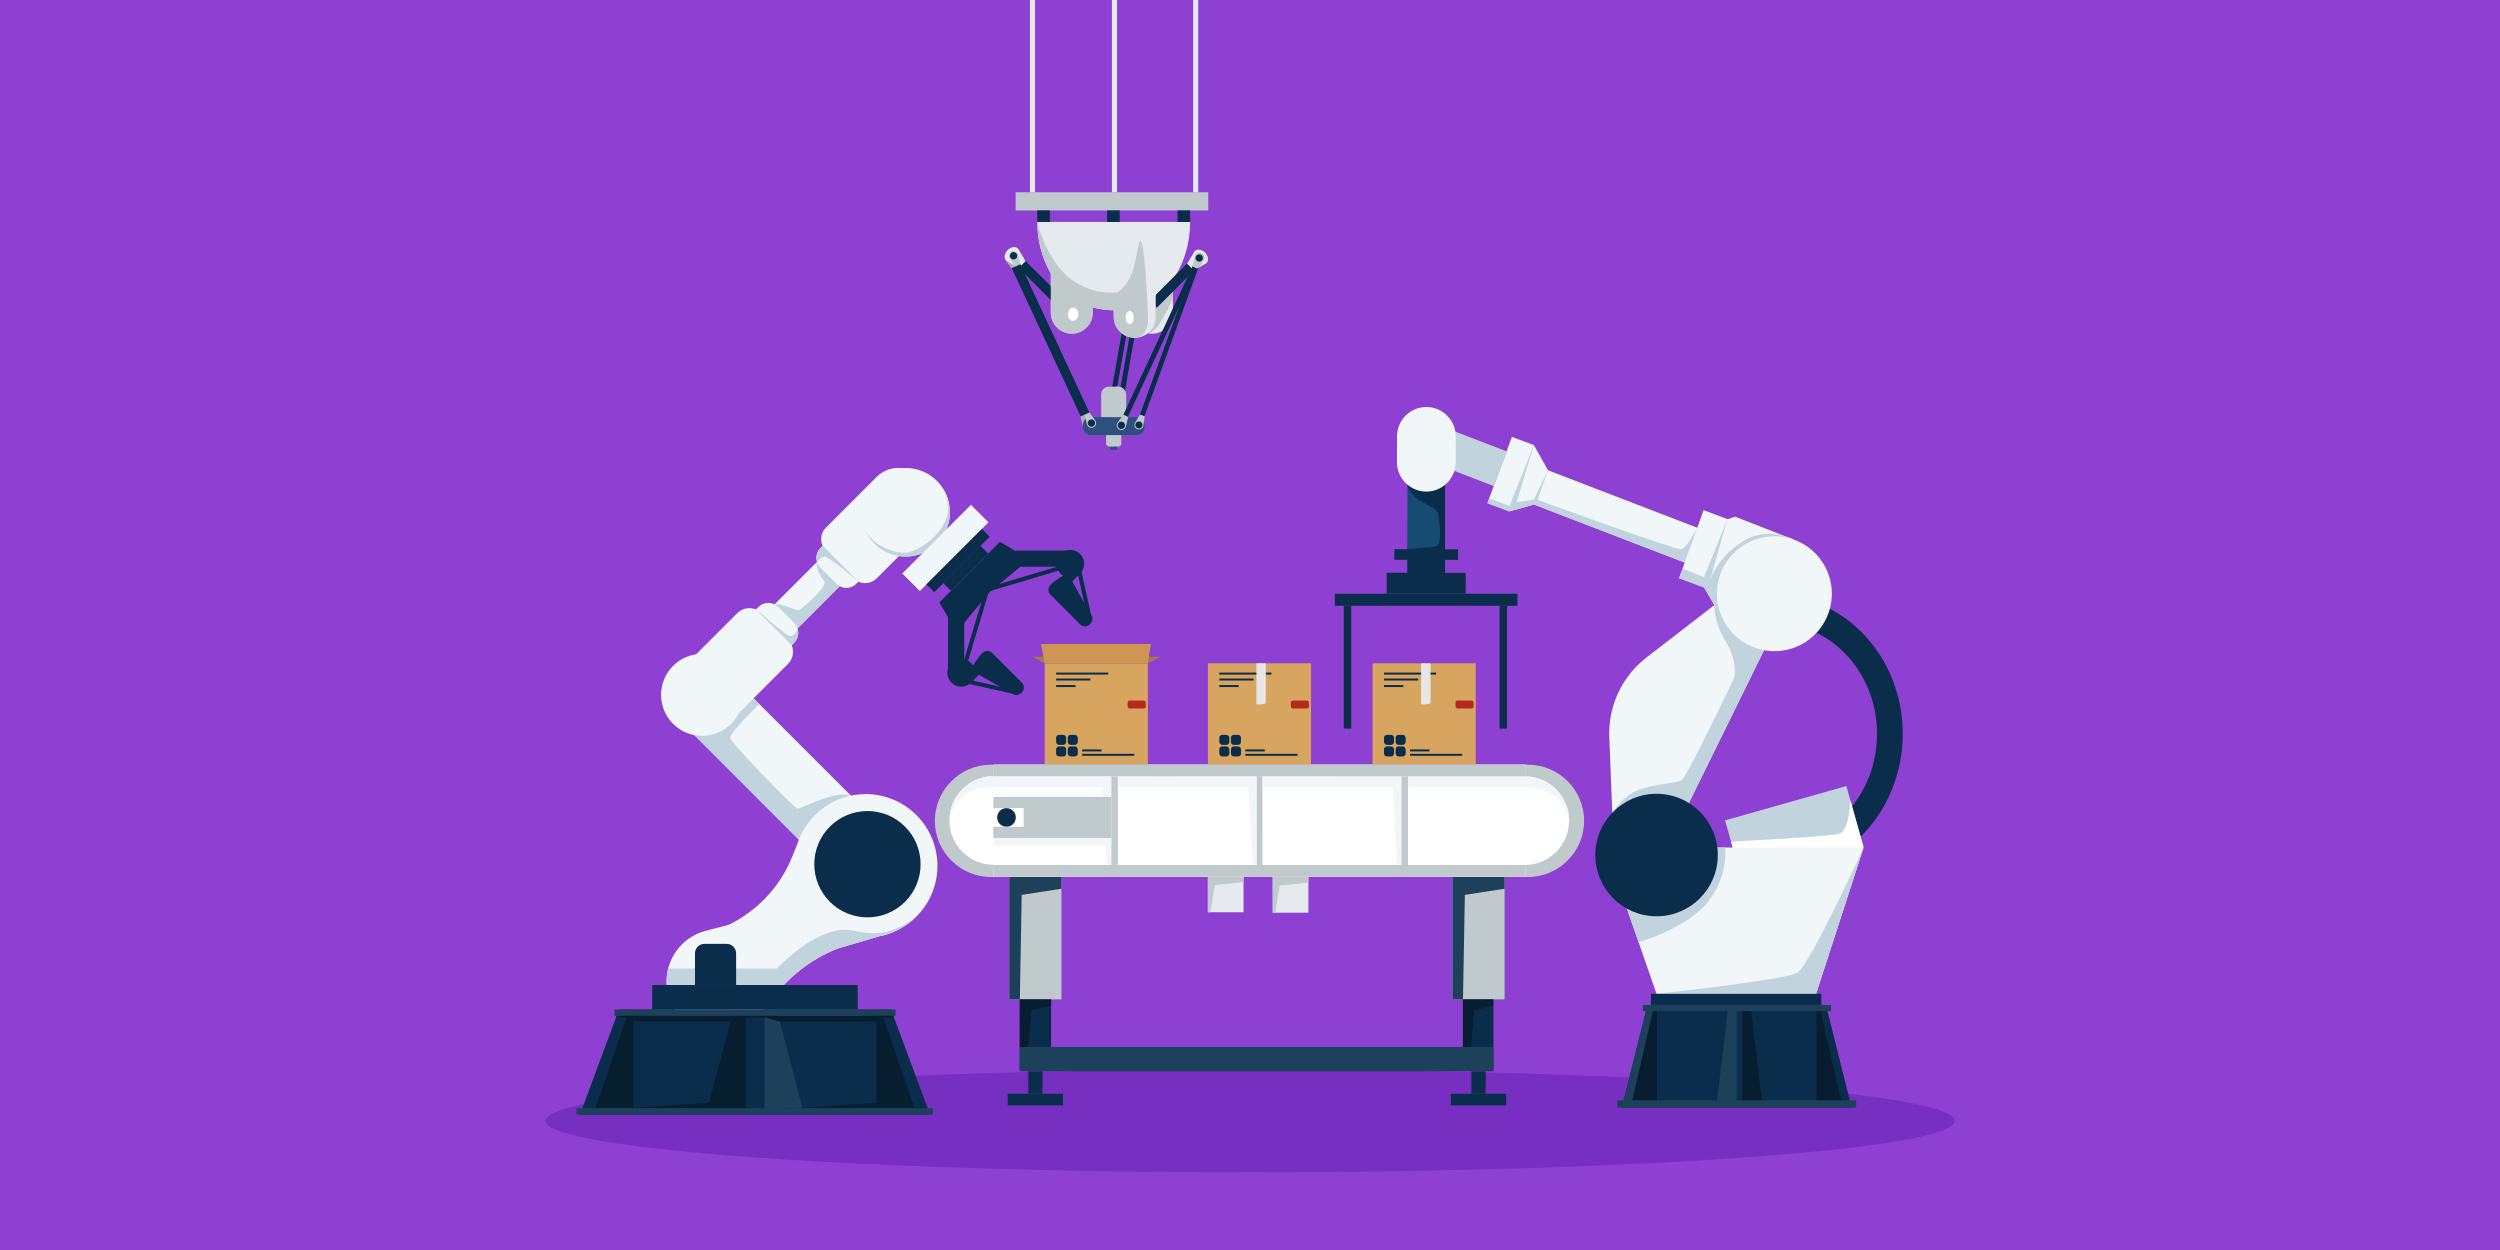 <?xml version="1.0" encoding="UTF-8"?><svg id="a" xmlns="http://www.w3.org/2000/svg" viewBox="0 0 400 200"><defs><style>.b{fill:#a07d49;}.c{fill:#f1f6f8;}.d{fill:#e6e6e6;}.e{fill:#1d405b;}.f{fill:#0b2d4c;}.g{fill:#b5291c;}.h{fill:#071e30;}.i{fill:#fff;}.j{fill:#ce9555;}.k{fill:#164b72;}.l{fill:#c0c9cc;}.m{fill:#2d5080;}.n{fill:#d7a55f;}.o{fill:#afaeb6;}.p{fill:#8e40d3;}.q{fill:#e4eaed;}.r{fill:#762fc1;}.s{fill:#c1d4dd;}</style></defs><rect class="p" width="400" height="200"/><ellipse class="r" cx="200" cy="179.338" rx="112.771" ry="8.224"/><rect class="c" x="106.562" y="119.686" width="39.436" height="10.868" transform="translate(127.1 302.887) rotate(-135)"/><path class="s" d="M121.476,112.631s-4.758,4.628-4.642,5.445c.116.817,10.373,11.328,10.781,11.328s6.19-3.036,8.529-2.105c2.339.931-8.328,7.042-8.328,7.042l-16.718-16.719,9.476-5.893.902.902Z"/><path class="c" d="M149.99,138.537c0-6.342-5.141-11.483-11.483-11.483-5.121,0-9.455,3.354-10.936,7.983l-.002-.002-.781,1.962c-1.892,4.75-5.463,8.611-9.999,10.874-.565.282-2.625.671-3.219.902l.003.005c-3.935.699-6.926,4.129-6.926,8.265,0,4.641,3.762,8.403,8.402,8.403,2.993,0,5.614-1.57,7.103-3.927l.004.006,2.091-2.584c2.595-3.206,5.979-5.681,9.82-7.184l6.607-1.947c.734-.14,1.442-.351,2.119-.624l.052-.015-.003-.003c4.191-1.712,7.147-5.823,7.147-10.63Z"/><path class="f" d="M132.777,132.259c3.321-3.321,8.706-3.321,12.027,0s3.321,8.706,0,12.027c-3.321,3.321-8.706,3.321-12.027,0-3.321-3.321-3.321-8.706,0-12.027Z"/><path class="s" d="M136.479,148.896c-5.46-1.189-12.181,6.067-12.181,6.067h-17.384c-.17.666-.266,1.361-.266,2.08,0,.977.175,1.911.482,2.784l16.656-.316.462-.57c2.595-3.206,5.979-5.681,9.82-7.184l6.607-1.947c.734-.14,1.442-.351,2.119-.624l.052-.015-.003-.003c1.209-.494,2.298-1.206,3.261-2.059-3.31,2.077-5.429,2.702-9.624,1.788Z"/><path class="c" d="M107.697,106.537c2.563-2.563,6.718-2.563,9.281,0,2.563,2.563,2.563,6.718,0,9.281-2.563,2.563-6.718,2.563-9.281,0-2.563-2.563-2.563-6.718,0-9.281Z"/><path class="c" d="M110.744,102.13h13.629c1.526,0,2.764,1.239,2.764,2.764v5.949c0,1.526-1.239,2.764-2.764,2.764h-13.628c-2.896,0-5.247-2.351-5.247-5.247v-.983c0-2.896,2.351-5.247,5.247-5.247Z" transform="translate(-42.206 113.843) rotate(-45)"/><rect class="c" x="122.21" y="92.043" width="14.956" height="5.311" transform="translate(-28.978 119.439) rotate(-45)"/><path class="s" d="M123.926,96.705l3.668,3.841,6.755-6.753-3.632-3.879s-.411,1.066,1.196,3.145c.552.714-3.689,4.529-4.199,4.58-.51.051-2.731-1.205-3.788-.934Z"/><path class="c" d="M123.276,96.32h1.091c1.232,0,2.233,1,2.233,2.233v3.625c0,1.232-1,2.232-2.232,2.232h-1.091c-1.232,0-2.232-1-2.232-2.232v-3.625c0-1.232,1-2.233,2.233-2.233Z" transform="translate(-34.703 116.951) rotate(-45)"/><path class="c" d="M136.508,77.865h11.481c1.429,0,2.589,1.16,2.589,2.589v6.299c0,1.429-1.16,2.589-2.589,2.589h-11.481c-2.712,0-4.914-2.202-4.914-4.914v-1.649c0-2.712,2.202-4.915,4.915-4.915Z" transform="translate(299.965 42.957) rotate(135)"/><path class="c" d="M133.976,86.123h1.091c1.232,0,2.233,1,2.233,2.233v3.625c0,1.232-1,2.233-2.233,2.233h-1.091c-1.232,0-2.233-1-2.233-2.233v-3.625c0-1.232,1-2.232,2.232-2.232Z" transform="translate(293.396 58.783) rotate(134.992)"/><path class="c" d="M151.993,81.964c0,3.915-3.174,7.089-7.089,7.089s-7.089-3.174-7.089-7.089,3.174-7.089,7.089-7.089,7.089,3.174,7.089,7.089Z"/><path class="s" d="M126.676,103.231l.391-.391c.621-.621.791-1.514.528-2.293-.017.008-.394,1.654-1.542,1.093-.504-.246-5.098-4.129-5.098-4.129l5.721,5.721h0Z"/><path class="s" d="M130.724,89.907c.02-.022.662-.727,1.189-.854.536-.128,5.437,4.006,5.437,4.006h0s-5.701-5.741-5.701-5.741l-.374.374c-.6.6-.777,1.454-.551,2.214Z"/><path class="s" d="M151.056,78.452c.398.886.625,1.865.625,2.9,0,3.915-5.034,7.23-7.089,7.089-2.63-.181-4.931-1.442-6.152-3.576,1.109,2.468,3.583,4.189,6.464,4.189,3.915,0,7.089-3.174,7.089-7.089,0-1.279-.344-2.476-.936-3.512Z"/><rect class="c" x="143.493" y="85.686" width="15.54" height="3.967" transform="translate(-17.688 132.636) rotate(-45)"/><rect class="f" x="104.351" y="157.603" width="32.881" height="3.921"/><path class="f" d="M112.705,151.021h3.568c.832,0,1.507.675,1.507,1.507v5.075h-6.582v-5.075c0-.832.675-1.507,1.507-1.507Z"/><polygon class="f" points="163.651 90.356 158.332 94.74 153.949 100.058 151.65 98.695 150.286 96.396 155.137 91.544 159.988 86.693 162.287 88.057 163.651 90.356"/><rect class="f" x="147.006" y="88.814" width="12.564" height="1.76" transform="translate(-18.527 134.661) rotate(-45)"/><rect class="f" x="150.299" y="90.042" width="8.431" height="1.76" transform="translate(-19.035 135.892) rotate(-45.001)"/><rect class="f" x="148.611" y="101.733" width="8.73" height="2.59" transform="translate(49.948 256.004) rotate(-90)"/><path class="f" d="M155.369,106.076c.869.869.869,2.277,0,3.145-.869.869-2.277.869-3.146,0s-.869-2.277,0-3.145c.869-.869,2.277-.869,3.146,0Z"/><polygon class="f" points="161.976 110.983 153.221 109.034 157.637 94.267 158.271 94.456 154.058 108.543 162.119 110.337 161.976 110.983"/><path class="f" d="M163.486,110.783l-.098.098c-.43.43-1.133.43-1.562,0l-6.258-3.496c-.43-.43,1.088-2.377,1.518-2.807l.098-.098c.43-.43,1.133-.43,1.562,0l4.74,4.74c.43.43.43,1.133,0,1.562Z"/><rect class="f" x="154.159" y="106.302" width="4.566" height="1.529" transform="translate(-29.887 141.981) rotate(-45)"/><rect class="f" x="162.256" y="88.088" width="8.73" height="2.59" transform="translate(333.242 178.766) rotate(180)"/><path class="f" d="M169.668,91.776c.869.869,2.277.869,3.146,0s.869-2.277,0-3.146c-.869-.869-2.277-.869-3.146,0-.869.869-.869,2.277,0,3.146Z"/><polygon class="f" points="173.93 98.526 172.136 90.465 158.049 94.679 157.86 94.045 172.627 89.628 174.575 98.383 173.93 98.526"/><path class="f" d="M174.376,99.894l.098-.098c.43-.43.43-1.133,0-1.562l-3.496-6.258c-.43-.43-2.377,1.088-2.807,1.517l-.098.098c-.43.43-.43,1.133,0,1.562l4.74,4.74c.43.43,1.133.43,1.562,0Z"/><rect class="f" x="168.376" y="92.085" width="4.566" height="1.529" transform="translate(356.989 37.833) rotate(135.001)"/><polygon class="f" points="92.791 178.338 148.813 178.338 142.566 161.524 99.038 161.524 92.791 178.338"/><polygon class="h" points="101.369 162.476 101.369 177.256 95.286 177.256 100.362 162.476 101.369 162.476"/><polygon class="h" points="140.249 162.476 140.249 176.436 128.382 177.256 146.332 177.256 141.256 162.476 140.249 162.476"/><polygon class="h" points="119.296 162.541 119.296 177.321 101.369 177.256 113.456 176.437 117.091 162.541 119.296 162.541"/><polygon class="e" points="122.327 162.541 122.327 177.321 128.382 177.256 124.532 162.541 122.327 162.541"/><polygon class="h" points="141.256 162.476 124.532 162.541 124.77 163.453 140.249 163.453 141.256 162.476"/><rect class="e" x="98.327" y="161.524" width="44.963" height="1.017"/><rect class="e" x="92.228" y="177.321" width="57.035" height="1.017"/><rect class="h" x="100.493" y="162.541" width="18.803" height=".912"/><polygon class="h" points="116.853 163.453 119.296 162.789 122.327 162.789 124.77 163.453 124.532 162.541 117.091 162.541 116.853 163.453"/><polygon class="h" points="101.369 163.453 100.276 162.775 98.592 162.775 98.685 162.541 101.369 162.541 101.369 163.453"/><polygon class="h" points="140.249 163.453 141.342 162.775 143.026 162.775 142.933 162.541 140.249 162.541 140.249 163.453"/><path class="l" d="M244.469,140.324h-85.904c-4.944,0-8.988-4.045-8.988-8.988h0c0-4.944,4.045-8.988,8.988-8.988h85.904c4.944,0,8.988,4.045,8.988,8.988h0c0,4.944-4.045,8.988-8.988,8.988Z"/><path class="i" d="M151.908,131.279c0,3.915,3.174,7.09,7.09,7.09s7.09-3.174,7.09-7.09-3.174-7.09-7.09-7.09-7.09,3.174-7.09,7.09Z"/><path class="i" d="M167.661,130.788c0,3.658-2.966,6.624-6.624,6.624s-6.624-2.966-6.624-6.624,2.966-6.624,6.624-6.624,6.624,2.966,6.624,6.624Z"/><path class="i" d="M251.057,131.309c0,3.915-3.174,7.09-7.09,7.09s-7.09-3.174-7.09-7.09,3.174-7.09,7.09-7.09,7.09,3.174,7.09,7.09Z"/><rect class="q" x="193.256" y="140.25" width="5.708" height="5.708"/><rect class="q" x="203.634" y="140.324" width="5.708" height="5.708"/><polygon class="l" points="198.964 140.25 198.964 141.141 194.378 141.608 193.652 145.957 193.256 145.957 193.256 140.25 198.964 140.25"/><polygon class="l" points="209.341 140.324 209.341 141.216 204.756 141.683 204.029 146.032 203.634 146.032 203.634 140.324 209.341 140.324"/><rect class="f" x="163.142" y="140.324" width="5.033" height="30.993"/><rect class="f" x="234.175" y="140.324" width="4.775" height="30.993"/><rect class="f" x="161.231" y="175.001" width="8.855" height="1.857"/><polygon class="i" points="158.998 122.348 158.998 129.294 163.784 129.294 163.784 132.282 158.998 132.282 158.998 140.289 244.036 140.289 244.036 122.348 158.998 122.348"/><rect class="l" x="159.014" y="138.398" width="85.039" height="1.891"/><path class="f" d="M162.53,130.788c0,.825-.669,1.494-1.494,1.494s-1.494-.669-1.494-1.494.669-1.494,1.494-1.494,1.494.669,1.494,1.494Z"/><rect class="l" x="177.794" y="124.199" width="1.072" height="14.199"/><rect class="l" x="224.215" y="124.219" width="1.072" height="14.199"/><rect class="l" x="200.912" y="124.199" width="1.072" height="14.199"/><rect class="l" x="161.487" y="140.324" width="8.343" height="19.576"/><rect class="l" x="232.391" y="140.324" width="8.343" height="19.576"/><rect class="e" x="163.175" y="167.514" width="75.774" height="3.897"/><rect class="f" x="164.517" y="171.411" width="2.283" height="3.591"/><rect class="f" x="232.134" y="175.001" width="8.855" height="1.857"/><rect class="f" x="235.421" y="171.411" width="2.283" height="3.591"/><polygon class="e" points="169.83 142.196 163.47 143.178 163.175 159.9 161.487 159.9 161.487 140.324 169.83 140.324 169.83 142.196"/><polygon class="e" points="240.734 142.196 234.374 143.178 234.078 159.9 232.391 159.9 232.391 140.324 240.734 140.324 240.734 142.196"/><polygon class="h" points="168.175 159.9 163.175 159.9 163.175 167.514 164.517 167.514 165.062 161.665 168.175 160.876 168.175 159.9"/><polygon class="h" points="238.92 159.9 234.062 159.9 234.062 167.514 235.366 167.514 235.895 161.665 238.92 160.876 238.92 159.9"/><polygon class="c" points="223.521 138.398 222.83 125.938 201.984 125.938 201.984 124.199 224.215 124.219 224.215 138.418 223.521 138.398"/><polygon class="c" points="200.403 138.388 199.712 125.928 178.866 125.928 178.866 124.189 201.097 124.209 201.097 138.408 200.403 138.388"/><polygon class="c" points="177.1 138.388 176.409 125.928 158.998 125.928 158.998 124.189 177.794 124.209 177.794 138.408 177.1 138.388"/><rect class="c" x="225.287" y="124.219" width="18.68" height="1.719"/><polygon class="l" points="163.784 127.502 158.928 127.502 158.928 129.294 163.784 129.294 163.784 132.282 158.928 132.282 158.928 134.074 163.784 134.074 163.784 134.091 177.794 134.091 177.794 127.502 163.784 127.502"/><rect class="c" x="158.998" y="134.091" width="18.796" height="1.238"/><rect class="n" x="219.62" y="106.133" width="16.495" height="16.214"/><rect class="f" x="221.44" y="107.613" width="8.341" height=".322"/><rect class="f" x="225.61" y="120.608" width="8.341" height=".322"/><rect class="f" x="221.44" y="108.56" width="5.48" height=".322"/><rect class="f" x="221.44" y="109.608" width="3.103" height=".322"/><rect class="f" x="225.61" y="119.908" width="3.103" height=".322"/><path class="d" d="M228.534,112.643h0c-.035-.005-.071-.004-.107.003l-.361.073c-.033.007-.066.008-.099.004l-.294-.036c-.033-.004-.065-.003-.097.003l-.199.039v-6.596h1.511v6.205c0,.188-.167.333-.354.305Z"/><rect class="g" x="232.883" y="112.086" width="2.901" height="1.266" rx=".308" ry=".308"/><rect class="f" x="221.44" y="117.576" width="1.602" height="1.602" rx=".465" ry=".465"/><rect class="f" x="223.303" y="117.576" width="1.602" height="1.602" rx=".465" ry=".465"/><rect class="f" x="221.44" y="119.429" width="1.602" height="1.602" rx=".465" ry=".465"/><rect class="f" x="223.303" y="119.429" width="1.602" height="1.602" rx=".465" ry=".465"/><rect class="n" x="193.27" y="106.133" width="16.495" height="16.214"/><rect class="f" x="195.089" y="107.613" width="8.341" height=".322"/><rect class="f" x="199.26" y="120.608" width="8.341" height=".322"/><rect class="f" x="195.089" y="108.56" width="5.48" height=".322"/><rect class="f" x="195.089" y="109.608" width="3.103" height=".322"/><rect class="f" x="199.26" y="119.908" width="3.103" height=".322"/><path class="d" d="M202.184,112.643h0c-.035-.005-.071-.004-.106.003l-.361.073c-.033.007-.066.008-.099.004l-.294-.036c-.033-.004-.065-.003-.097.003l-.199.039v-6.596h1.511v6.205c0,.188-.167.333-.354.305Z"/><rect class="g" x="206.533" y="112.086" width="2.901" height="1.266" rx=".308" ry=".308"/><rect class="f" x="195.089" y="117.576" width="1.602" height="1.602" rx=".465" ry=".465"/><path class="f" d="M197.417,117.576h.672c.256,0,.465.208.465.465v.673c0,.256-.208.465-.465.465h-.673c-.256,0-.465-.208-.465-.465v-.673c0-.256.208-.465.465-.465Z"/><rect class="f" x="195.089" y="119.429" width="1.602" height="1.602" rx=".465" ry=".465"/><path class="f" d="M197.417,119.429h.673c.256,0,.465.208.465.465v.673c0,.256-.208.465-.465.465h-.673c-.256,0-.465-.208-.465-.465v-.673c0-.256.208-.465.465-.465Z"/><rect class="n" x="167.158" y="106.133" width="16.495" height="16.214"/><rect class="f" x="168.978" y="107.613" width="8.341" height=".322"/><rect class="f" x="173.148" y="120.608" width="8.341" height=".322"/><rect class="f" x="168.978" y="108.56" width="5.48" height=".322"/><rect class="f" x="168.978" y="109.608" width="3.103" height=".322"/><rect class="f" x="173.148" y="119.908" width="3.103" height=".322"/><rect class="g" x="180.421" y="112.086" width="2.901" height="1.266" rx=".308" ry=".308"/><path class="f" d="M169.442,117.576h.672c.256,0,.465.208.465.465v.673c0,.256-.208.465-.465.465h-.673c-.256,0-.464-.208-.464-.464v-.673c0-.256.208-.465.465-.465Z"/><rect class="f" x="170.841" y="117.576" width="1.602" height="1.602" rx=".465" ry=".465"/><path class="f" d="M169.442,119.429h.673c.256,0,.465.208.465.465v.673c0,.256-.208.465-.465.465h-.673c-.256,0-.464-.208-.464-.464v-.673c0-.256.208-.464.464-.464Z"/><rect class="f" x="170.841" y="119.429" width="1.602" height="1.602" rx=".465" ry=".465"/><polygon class="b" points="167.155 106.133 165.168 105.082 185.671 105.082 183.65 106.133 167.155 106.133"/><polygon class="j" points="167.155 106.133 166.563 103.037 184.138 103.037 183.65 106.133 167.155 106.133"/><path class="f" d="M291.349,133.251c5.325-2.948,8.977-8.921,8.977-15.825,0-8.852-5.997-16.174-13.841-17.54l1.211-4.283c9.529,1.948,16.739,10.97,16.739,21.823,0,8.378-4.298,15.666-10.64,19.454l-2.446-3.629Z"/><rect class="s" x="277.011" y="128.322" width="20.163" height="10.152" transform="translate(599.666 183.547) rotate(164.193)"/><path class="i" d="M296.054,128.041s-.119,4.879-1.77,5.356c-1.652.477-17.311,1.263-17.311,1.263l1.803,6.367,19.401-5.42-2.122-7.566Z"/><rect class="k" x="220.044" y="80.899" width="16.283" height="6.026" transform="translate(312.546 -144.108) rotate(90.113)"/><polygon class="c" points="265.05 159.014 290.575 159.014 298.175 135.608 256.902 135.608 265.05 159.014"/><path class="c" d="M286.628,95.123l-17.476,35.526-10.887,6.739-.778-19.43c-.199-4.967,2.02-9.723,5.954-12.761l16.428-12.69,6.759,2.615Z"/><rect class="c" x="245.454" y="79.663" width="26.301" height="5.922" transform="translate(470.287 252.605) rotate(-158.954)"/><rect class="c" x="236.056" y="73.988" width="11.305" height="3.76" transform="translate(86.681 276.231) rotate(-69.696)"/><rect class="s" x="231.006" y="70.367" width="9.369" height="5.922" transform="translate(429.326 226.405) rotate(-158.954)"/><polygon class="c" points="247.684 75.25 245.428 71.217 241.515 81.823 245.598 80.671 247.684 75.25"/><path class="s" d="M271.565,84.438s-1.623,3.305-2.608,3.435c-.93.122-20.662-7.071-22.87-7.877-.131-.048,1.598-4.747,1.598-4.747l-2.264,4.673-2.775.444,2.784-9.15-3.913,9.715-3.242-1.183-.284.77,3.526,1.305,3.913-1.104,24.386,9.391,1.75-5.672Z"/><polygon class="c" points="268.658 92.508 272.637 94 276.556 83.12 272.577 81.628 268.658 92.508"/><path class="f" d="M225.185,77.536s.334,1.657,2.507,2.874c2.173,1.217,2.302.913,2.563,2.695.262,1.782.218,4.173-.433,4.303-.652.131-4.637.464-4.637.464v3.926l6.03-.145v-14.851l-6.03.733Z"/><polygon class="c" points="276.388 83.091 277.614 82.666 286.978 86.329 276.083 99.835 272.637 93.972 276.388 83.091"/><path class="c" d="M232.913,73.964l.008-4.136c.005-2.585-2.106-4.704-4.691-4.709h0c-2.585-.005-4.704,2.106-4.709,4.691l-.008,4.136c-.005,2.585,2.106,4.704,4.691,4.709h0c2.585.005,4.704-2.106,4.709-4.691Z"/><rect class="f" x="226.517" y="86.994" width="3.337" height="12.643" transform="translate(321.948 -134.686) rotate(90.112)"/><path class="s" d="M276.009,135.608s.666,4.314-2.677,8.612c-3.343,4.299-11.154,6.543-11.154,6.543l-5.276-15.155h19.107Z"/><rect class="f" x="213.58" y="94.995" width="29.21" height="1.933" transform="translate(456.371 191.923) rotate(180)"/><rect class="f" x="239.921" y="96.928" width="1.206" height="19.647" transform="translate(481.047 213.503) rotate(180)"/><path class="s" d="M274.303,96.807s-.224,2.381,1.707,5.627c1.93,3.245,1.583,5.332,1.467,5.912-.116.58-7.65,15.928-8.346,16.459-.696.531-4.521.58-7.071,1.623-2.55,1.043-4.09,3.61-4.09,3.61l11.182.611,13.094-26.619-6.849-8.069-1.094.845Z"/><rect class="f" x="215" y="96.928" width="1.206" height="19.647" transform="translate(431.205 213.503) rotate(180)"/><path class="s" d="M286.978,86.329s-4.069-2.246-8.126.297c-4.057,2.543-5.216,6.085-5.216,6.085l2.752-9.62-3.752,9.23-3.429-1.339-.55,1.526,3.979,1.464,1.666,2.835,12.676-10.478Z"/><circle class="f" cx="265.05" cy="136.806" r="9.8"/><path class="c" d="M276.083,99.835c2.673,4.319,8.341,5.652,12.66,2.979,4.318-2.673,5.652-8.341,2.979-12.659-2.673-4.319-8.341-5.652-12.659-2.979-4.319,2.673-5.652,8.341-2.979,12.66Z"/><rect class="f" x="227.339" y="83.63" width="1.692" height="10.199" transform="translate(317.362 -139.282) rotate(90.112)"/><path class="s" d="M298.175,135.608s-8.618,18.87-10.602,20.03c-1.984,1.159-22.523,3.376-22.523,3.376h25.524l7.601-23.406Z"/><polygon class="f" points="296.257 177.232 259.494 177.232 263.594 160.791 292.158 160.791 296.257 177.232"/><polygon class="h" points="290.629 161.721 290.629 176.174 294.62 176.174 291.289 161.721 290.629 161.721"/><polygon class="h" points="265.114 161.721 265.114 176.174 261.122 176.174 264.453 161.721 265.114 161.721"/><polygon class="h" points="278.768 161.785 278.768 176.237 281.923 176.237 280.215 161.785 278.768 161.785"/><polygon class="e" points="277.876 161.785 277.876 176.237 274.721 176.237 276.429 161.785 277.876 161.785"/><polygon class="e" points="264.453 161.721 263.361 161.721 259.758 176.174 261.122 176.174 264.453 161.721"/><rect class="e" x="262.849" y="160.791" width="30.12" height=".973" transform="translate(555.818 322.555) rotate(180)"/><rect class="e" x="258.778" y="176.049" width="38.205" height="1.182" transform="translate(555.761 353.281) rotate(180)"/><rect class="f" x="264.151" y="159.014" width="27.256" height="1.777" transform="translate(555.558 319.804) rotate(180)"/><polygon class="f" points="173.832 66.838 173.161 67.152 161.766 42.671 162.438 42.357 173.832 66.838"/><polygon class="f" points="173.865 66.823 173.496 66.995 162.102 42.514 162.47 42.342 173.865 66.823"/><path class="o" d="M160.821,41.541c.041.088.097.163.163.226l.836,1.161.782-.365-.351-1.388c-.006-.091-.028-.182-.068-.27-.175-.377-.622-.539-.998-.364-.376.175-.538.623-.363 1Z"/><path class="f" d="M161.251,40.686c.296-.138.647-.01.785.286s.01.649-.286.787-.647.01-.785-.286-.01-.649.286-.787Z"/><path class="o" d="M174.64,67.673c-.041-.088-.097-.163-.163-.226l-.836-1.161-.782.365.351,1.388c.006.091.028.182.068.27.175.377.622.539.998.364.376-.176.538-.623.363-1Z"/><path class="f" d="M174.21,68.527c-.296.138-.647.01-.785-.286-.138-.296-.01-.649.286-.787.296-.138.647-.01.785.286.138.296.01.649-.286.787Z"/><rect class="f" x="180.826" y="39.756" width=".741" height="27.01" transform="translate(12.03 -30.713) rotate(10.02)"/><rect class="f" x="181.193" y="39.792" width=".407" height="27.01" transform="translate(12.026 -30.721) rotate(10.011)"/><path class="o" d="M183.045,38.427c-.017.095-.014.189.004.279l.019,1.432.85.15.507-1.339c.047-.078.082-.165.099-.261.072-.409-.201-.799-.609-.871-.408-.072-.798.201-.87.61Z"/><path class="f" d="M183.887,37.974c.321.057.536.364.479.686s-.363.537-.685.48-.536-.364-.479-.686c.057-.322.363-.537.685-.48Z"/><path class="o" d="M179.405,67.775c.017-.095.014-.189-.004-.279l-.019-1.432-.849-.15-.507,1.339c-.047.078-.082.165-.099.261-.072.409.201.799.609.871.408.072.798-.201.87-.61Z"/><path class="f" d="M178.563,68.227c-.322-.057-.536-.364-.479-.686.057-.322.363-.537.685-.48s.536.364.479.686c-.057.322-.363.537-.685.48Z"/><rect class="f" x="179.484" y="39.756" width=".741" height="27.01" transform="translate(12.01 -30.479) rotate(10.02)"/><rect class="f" x="179.851" y="39.792" width=".407" height="27.01" transform="translate(12.006 -30.488) rotate(10.011)"/><path class="o" d="M181.703,38.427c-.017.095-.014.189.004.279l.02,1.432.849.15.507-1.339c.047-.078.082-.165.099-.261.072-.409-.201-.799-.609-.871-.408-.072-.798.201-.87.61Z"/><path class="f" d="M182.545,37.974c.321.057.536.364.479.686s-.363.537-.685.48-.536-.364-.479-.686c.057-.322.363-.537.685-.48Z"/><path class="o" d="M178.063,67.775c.017-.095.014-.189-.004-.279l-.02-1.432-.849-.15-.507,1.339c-.047.078-.082.165-.099.261-.072.409.201.799.609.871.408.072.798-.201.87-.61Z"/><path class="f" d="M177.22,68.227c-.321-.057-.536-.364-.479-.686.057-.322.363-.537.685-.48s.536.364.479.686c-.057.322-.363.537-.685.48Z"/><rect class="l" x="176.191" y="61.862" width="4.005" height="7.744" rx="1.242" ry="1.242"/><rect class="m" x="177.643" y="69.826" width="1.102" height="2.152"/><path class="l" d="M178.744,69.606h0c-.324,0-.589-.266-.589-.59v-6.564c0-.325.265-.59.589-.59h0c.324,0,.589.266.589.59v6.564c0,.325-.265.59-.589.59Z"/><rect class="l" x="176.976" y="66.736" width="2.436" height="4.709" rx=".467" ry=".467"/><rect class="m" x="173.264" y="66.736" width="9.859" height="2.869" rx="1.241" ry="1.241"/><path class="q" d="M184.308,53.391h0c-1.848,0-3.36-1.515-3.36-3.366v-12.141c0-1.852,1.512-1.627,3.36-1.627h0c1.848,0,3.36-.224,3.36,1.627v12.141c0,1.851-1.512,3.366-3.36,3.366Z"/><path class="l" d="M171.485,53.391h0c-1.848,0-3.36-1.515-3.36-3.366v-12.141c0-1.852,1.512-1.627,3.36-1.627h0c1.848,0,3.36-.224,3.36,1.627v12.141c0,1.851-1.512,3.366-3.36,3.366Z"/><path class="l" d="M187.668,47.83v-7.36l-6.72,6.121,2.687,6.731s.972,0,1.941-1.587c.801-1.31,2.092-3.905,2.092-3.905Z"/><path class="q" d="M190.423,35.513c0,6.736-4.008,14.126-12.229,14.126-8.099,0-12.229-7.39-12.229-14.126h24.457Z"/><polygon class="f" points="183.936 50.399 191.81 42.511 190.72 41.419 182.846 49.307 183.936 50.399"/><polygon class="f" points="184.027 49.216 191.265 41.965 190.72 41.419 183.482 48.67 184.027 49.216"/><path class="o" d="M181.493,49.853c.122-.122.262-.215.411-.28l2.113-1.439,1.09,1.092-1.437,2.117c-.065.149-.158.29-.28.412-.524.525-1.374.525-1.898,0-.524-.525-.524-1.376,0-1.901Z"/><path class="q" d="M193.04,42.087c-.092.092-.204.157-.327.196l-1.681,1.006-1.09-1.092,1.005-1.684c.039-.123.103-.235.196-.328.397-.397,1.143-.294,1.667.231.524.525.627,1.273.231,1.67Z"/><path class="f" d="M181.695,51.552c.413.413,1.081.413,1.494,0s.413-1.084,0-1.497c-.413-.413-1.081-.413-1.494,0-.413.413-.413,1.083,0,1.497Z"/><path class="q" d="M181.554,54.053h0c-1.848,0-3.36-1.515-3.36-3.366v-12.141c0-1.851,1.512-1.627,3.36-1.627h0c1.848,0,3.36-.224,3.36,1.627v12.141c0,1.852-1.512,3.366-3.36,3.366Z"/><polygon class="f" points="170.095 49.986 162.221 42.098 163.312 41.006 171.185 48.894 170.095 49.986"/><polygon class="f" points="170.004 48.803 162.767 41.552 163.312 41.006 170.549 48.257 170.004 48.803"/><path class="o" d="M172.538,49.44c-.122-.122-.262-.215-.411-.28l-2.112-1.439-1.09,1.092,1.437,2.117c.065.149.158.29.28.412.524.525,1.374.525,1.898,0,.524-.525.524-1.376,0-1.901Z"/><path class="q" d="M160.991,41.674c.092.092.204.157.327.196l1.681,1.006,1.09-1.092-1.005-1.684c-.039-.123-.103-.235-.196-.328-.397-.397-1.143-.294-1.667.231s-.627,1.273-.231,1.67Z"/><path class="f" d="M172.336,51.139c-.413.413-1.081.413-1.494,0-.412-.413-.412-1.083,0-1.497.413-.413,1.081-.413,1.494,0,.413.413.413,1.084,0,1.497Z"/><polygon class="f" points="174.499 66.543 173.828 66.856 162.434 42.375 163.105 42.062 174.499 66.543"/><polygon class="f" points="174.532 66.527 174.164 66.699 162.769 42.218 163.138 42.046 174.532 66.527"/><path class="l" d="M161.488,41.245c.041.088.097.163.163.226l.836,1.161.782-.365-.351-1.388c-.006-.091-.028-.182-.068-.27-.175-.377-.622-.539-.998-.364-.376.175-.538.623-.363 1Z"/><path class="f" d="M161.918,40.39c.296-.138.647-.01.785.286s.01.649-.286.787c-.296.138-.647.01-.785-.286s-.01-.649.286-.787Z"/><path class="l" d="M175.308,67.377c-.041-.088-.097-.163-.163-.226l-.836-1.162-.782.365.351,1.388c.006.091.028.182.068.27.175.377.622.539.998.364.376-.175.538-.623.363-1Z"/><path class="f" d="M174.877,68.231c-.296.138-.647.01-.785-.286s-.01-.649.286-.787c.296-.138.647-.01.785.286.138.296.01.649-.286.787Z"/><polygon class="f" points="182.25 66.876 182.922 67.122 191.826 42.612 191.154 42.367 182.25 66.876"/><polygon class="f" points="182.217 66.864 182.586 66.999 191.49 42.49 191.121 42.355 182.217 66.864"/><path class="o" d="M192.641,41.445c-.032.088-.079.165-.137.231l-.706,1.188-.783-.285.221-1.365c-.002-.088.011-.178.043-.266.137-.377.553-.571.929-.434.376.137.57.554.433.931Z"/><path class="f" d="M192.155,40.66c-.296-.108-.624.045-.732.342-.108.297.045.625.341.733s.624-.045.731-.342c.108-.297-.045-.625-.341-.733Z"/><path class="l" d="M181.543,67.747c.032-.088.079-.165.137-.231l.706-1.188.783.285-.221,1.365c.002.088-.011.178-.043.266-.137.377-.553.571-.929.434s-.57-.554-.433-.931Z"/><path class="f" d="M182.029,68.533c.296.108.624-.045.731-.342.108-.297-.045-.625-.341-.733-.296-.108-.624.045-.731.342-.108.297.045.625.341.733Z"/><polygon class="f" points="179.544 66.9 180.215 67.214 191.609 42.733 190.938 42.419 179.544 66.9"/><polygon class="f" points="179.511 66.885 179.879 67.057 191.274 42.576 190.905 42.404 179.511 66.885"/><path class="l" d="M192.555,41.602c-.041.088-.097.163-.163.226l-.836,1.162-.782-.365.351-1.388c.006-.091.027-.182.068-.27.175-.377.622-.539.998-.364.376.175.538.623.363 1Z"/><path class="f" d="M192.125,40.748c-.296-.138-.647-.01-.785.286-.138.296-.01.649.286.787.296.138.647.01.785-.286.138-.296.01-.649-.286-.787Z"/><path class="l" d="M178.736,67.735c.041-.088.097-.163.163-.226l.836-1.161.782.365-.351,1.388c-.006.091-.028.182-.068.27-.175.377-.622.539-.998.364-.376-.175-.538-.623-.363-1Z"/><path class="f" d="M179.166,68.589c.296.138.647.01.785-.286s.01-.649-.286-.787c-.296-.138-.647-.01-.785.286s-.01.649.286.787Z"/><path class="l" d="M168.125,50.025c0,1.851,1.512,3.366,3.36,3.366s3.36-1.515,3.36-3.366v-.854c1.029.301,2.144.468,3.349.468v1.048c0,1.852,1.512,3.366,3.36,3.366h0c.03,0,.059-.001.089-.001,1.626,0,2.028-2.062,2.028-2.709,0-1.939-.505-12.831-1.228-12.785-.391.025-.548,3.353-1.488,5.529-.737,1.706-2.099,2.681-2.099,2.681,0,0-3.325.577-6.851-1.648-4.519-2.852-6.04-9.606-6.04-9.606,0,2.818.726,5.748,2.159,8.206v6.305Z"/><path class="i" d="M172.538,50.279c0,.587-.375,1.063-.837,1.063s-.837-.476-.837-1.063.375-1.063.837-1.063.837.476.837,1.063Z"/><ellipse class="i" cx="180.754" cy="50.804" rx=".643" ry="1.063"/><rect class="l" x="162.503" y="30.76" width="30.822" height="2.91"/><rect class="f" x="165.965" y="33.67" width="2.018" height="1.843"/><rect class="f" x="188.404" y="33.67" width="2.018" height="1.843"/><rect class="f" x="177.146" y="33.67" width="2.018" height="1.843"/><rect class="q" x="164.791" y="0" width=".816" height="30.76"/><rect class="q" x="190.903" y="0" width=".816" height="30.76"/><rect class="q" x="177.908" y="0" width=".816" height="30.76"/><path class="c" d="M158.998,124.189v1.72c-6.506-0-7.089,5.37-7.089,5.37,0-3.916,3.174-7.09,7.089-7.09Z"/><path class="c" d="M243.967,124.219v1.72c6.506-0,7.089,5.37,7.089,5.37,0-3.916-3.174-7.09-7.089-7.09Z"/><polygon class="l" points="244.057 124.219 158.998 124.189 158.998 122.348 244.057 122.348 244.057 124.219"/></svg>
